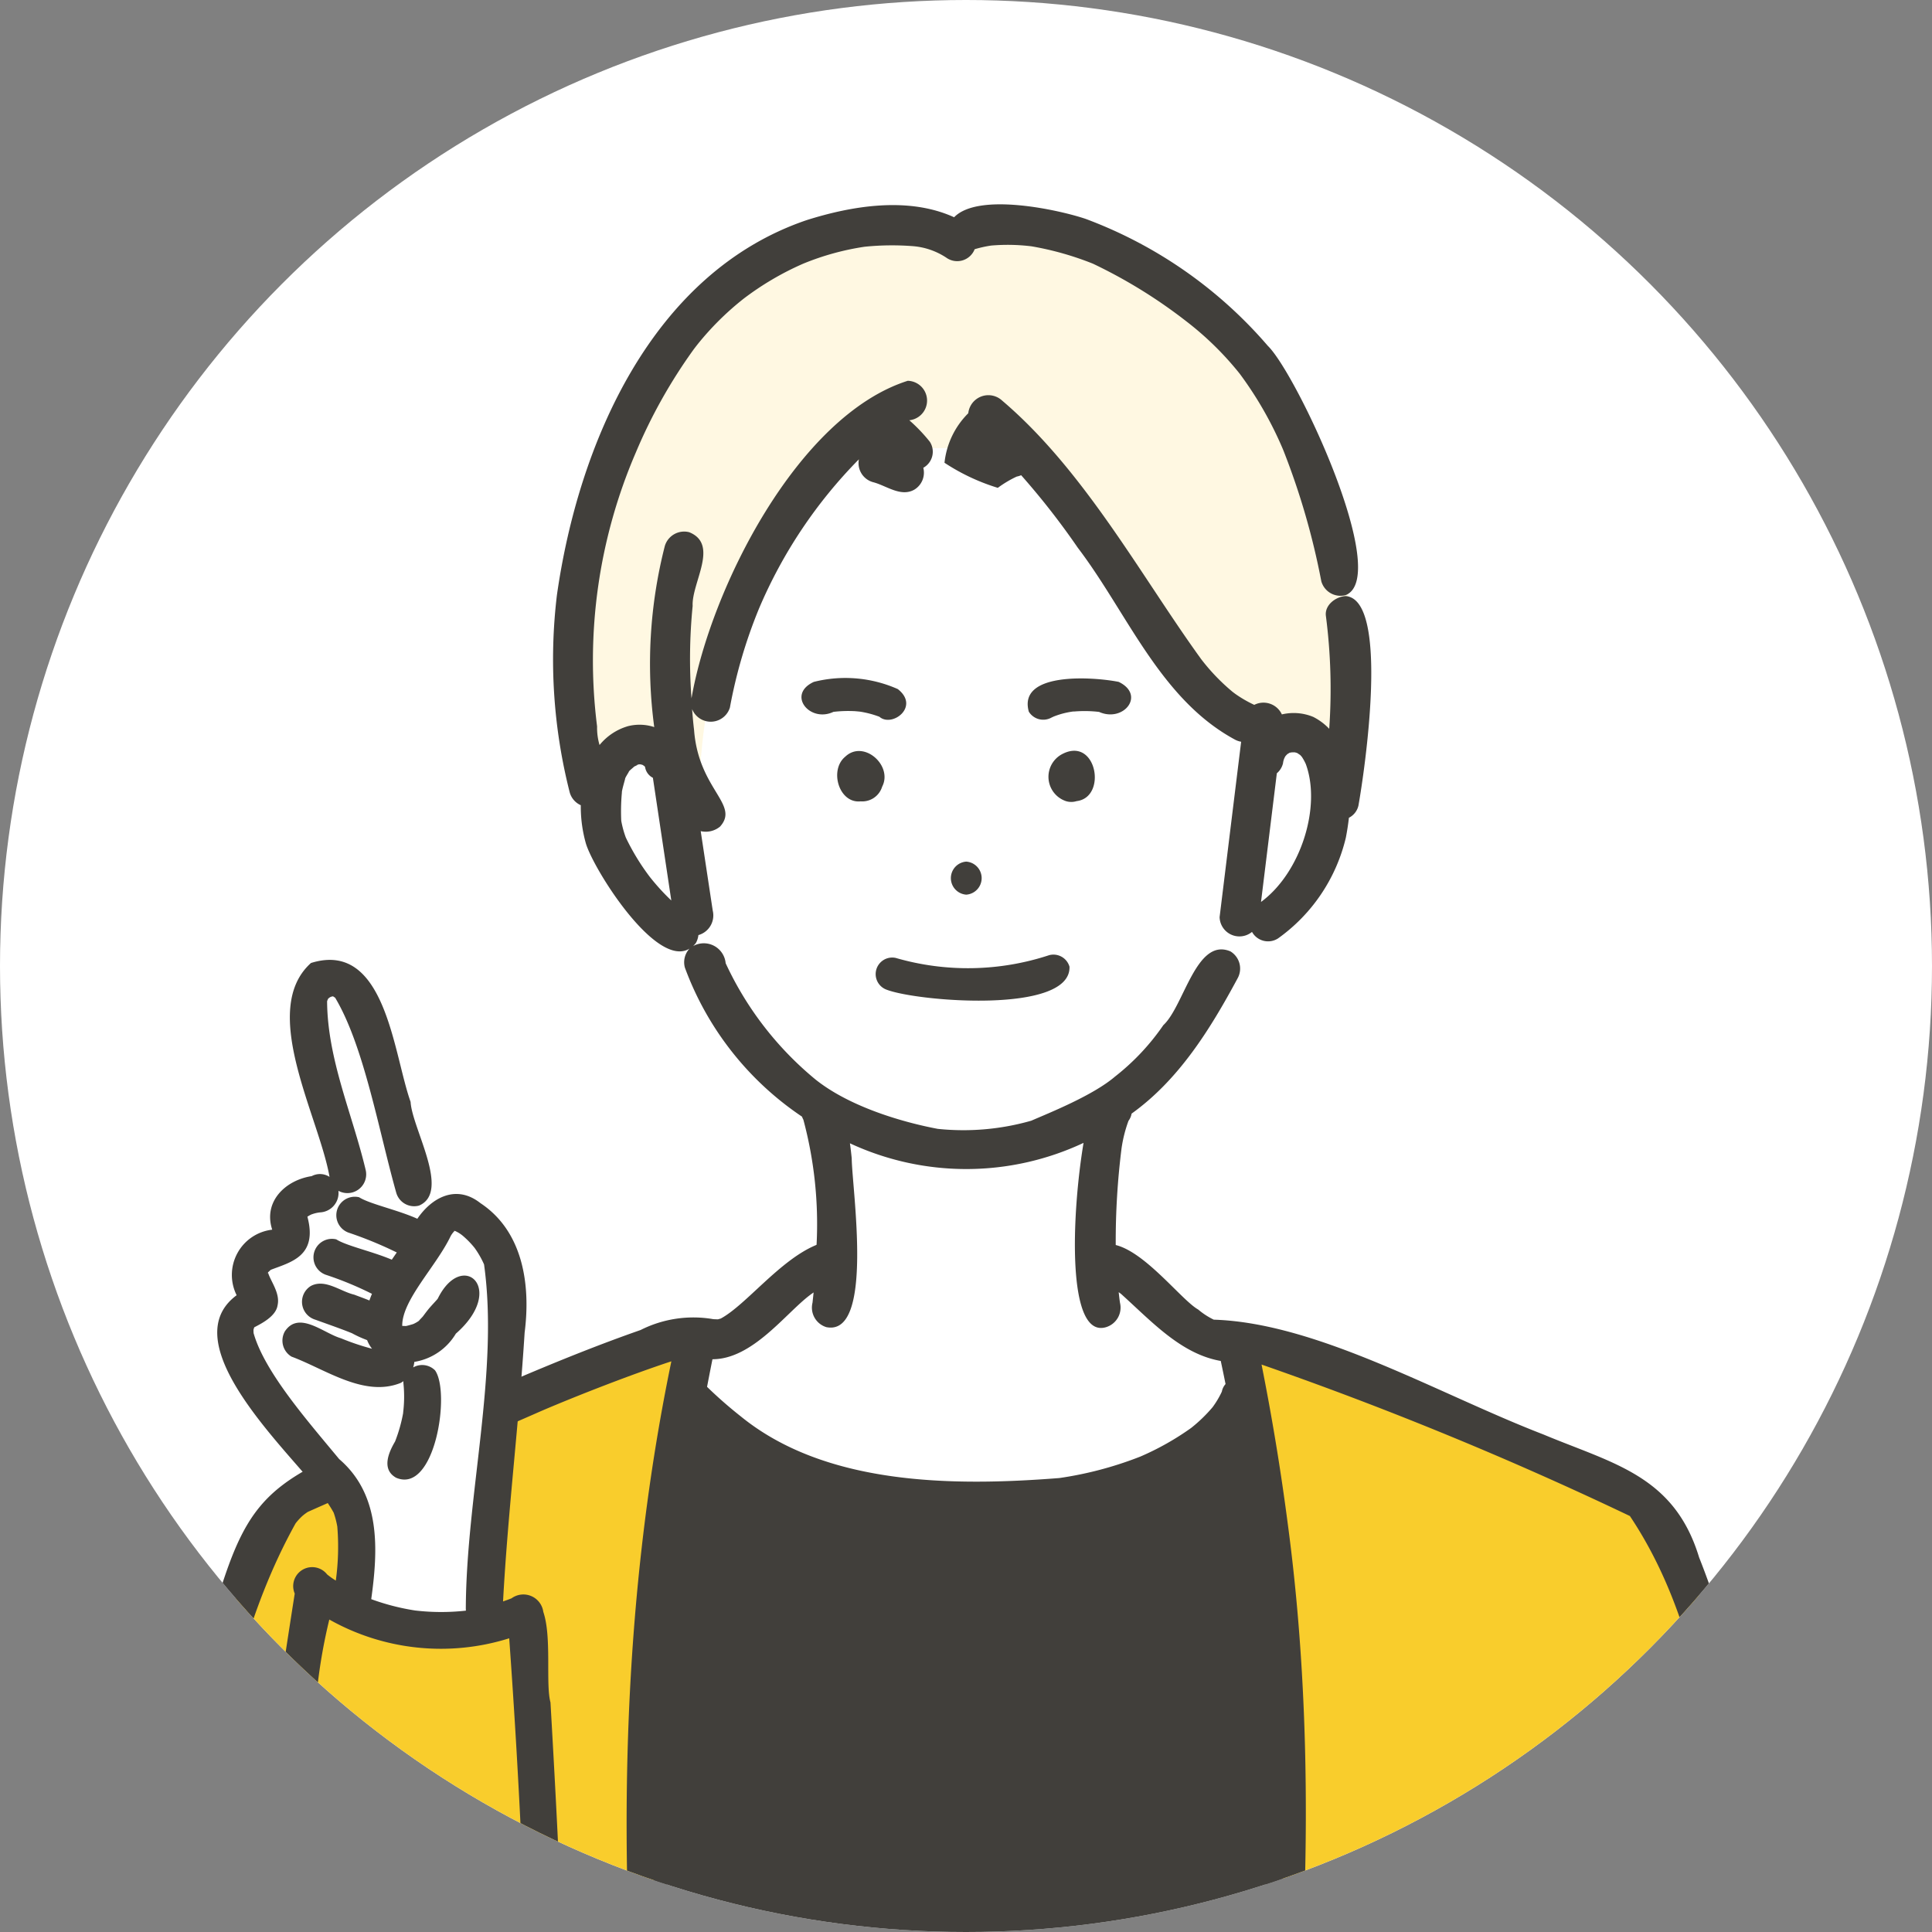 <svg xmlns="http://www.w3.org/2000/svg" xmlns:xlink="http://www.w3.org/1999/xlink" width="140" height="140" viewBox="0 0 140 140"><rect x="0" y="0" width="140" height="140" fill="#808080" stroke="none"/><defs><clipPath id="a"><circle cx="70" cy="70" r="70" fill="#fff"/></clipPath></defs><circle cx="70" cy="70" r="70" fill="#fff"/><g clip-path="url(#a)"><g transform="translate(-686.824 -931.872)"><g transform="translate(697.338 947.651)"><path d="M854.129,1043.767s-4.258-2.087-5.205,2.019,2.49,9.828,7.153,13.531c0,0,4.336,9.1,8.986,11.29l.474,10.219-5.175,3.8-4.653,3.739-.547,4.216s5.8,8.228,19.622,7.937,20.462-7.526,20.462-7.526l-.8-4.63-2.674-1.86-6.649-5.684.242-10.814s6.6-5.121,8.712-10.681c0,0,7.237-5.44,7.411-10.861s-2.417-7.643-4.841-5.219c0,0-3.265-22.45-22.221-21.413S856.941,1032.6,854.129,1043.767Z" transform="translate(-815.437 -1005.617)" fill="#fff"/><path d="M866.771,1325.018s-3.056,18.469-2.961,29.43.822,23.336.822,23.336h44s1.119-18.237.927-22.931-.683-24.414-2.707-29.424c0,0-4.461,4.932-9.617,5.953s-16.19,1.208-21.1.013S866.771,1325.018,866.771,1325.018Z" transform="translate(-827.047 -1239.656)" fill="#413f3b"/><g transform="translate(0 81.147)"><path d="M742.973,1306.542l-3.509.214-26.7,11.947-4,7.7-6.062,37.126h37.585s-1.23-21.134-.592-28.491S742.973,1306.542,742.973,1306.542Z" transform="translate(-702.701 -1306.542)" fill="#f9cd2c"/><path d="M1048.951,1306.542l3.509.214,26.7,11.947,4.335,8.344,5.725,36.477h-37.585s1.23-21.134.592-28.491S1048.951,1306.542,1048.951,1306.542Z" transform="translate(-969.945 -1306.542)" fill="#f9cd2c"/></g><path d="M866.356,951.647a16.475,16.475,0,0,0-17.613,5.271c-7.5,8.906-9.8,18.121-9.788,22.587a42.853,42.853,0,0,0,1.678,13.361l2.278-4.036,3.917,1.157L848,992.865s.072-5.777,1.282-8.975,4.045-12.9,8.592-15.871l5.757,1.781.692-2.194h2.532l.2.678,2.028,1.065,2.669-1.33,8.976,11.951s4.678,7.082,8.349,8.17l6.271,1.427s.447-12.034-1.422-17.007S886.239,949.4,866.356,951.647Z" transform="translate(-807.865 -950.913)" fill="#fff8e2"/></g><g transform="translate(695.753 946.687)"><path d="M924.192,1123.911a1.508,1.508,0,0,0,1.558-1.06c.8-1.535-1.345-3.437-2.673-2.177C921.9,1121.638,922.618,1124.08,924.192,1123.911Z" transform="translate(-870.756 -1080.657)" fill="#413f3b"/><path d="M991.637,1123.836c2.262-.272,1.432-4.8-1.115-3.37a1.86,1.86,0,0,0,.356,3.376A1.3,1.3,0,0,0,991.637,1123.836Z" transform="translate(-922.55 -1080.599)" fill="#413f3b"/><path d="M959.556,1155.388a1.2,1.2,0,0,0,0,2.394A1.2,1.2,0,0,0,959.556,1155.388Z" transform="translate(-898.466 -1107.767)" fill="#413f3b"/><path d="M935.4,1187.441c2.262.854,13.346,1.766,13.229-1.674a1.211,1.211,0,0,0-1.473-.836,18.787,18.787,0,0,1-11.119.2A1.2,1.2,0,0,0,935.4,1187.441Z" transform="translate(-880.058 -1130.531)" fill="#413f3b"/><path d="M978.811,1046.042a1.331,1.331,0,0,0,1.886.472,12.524,12.524,0,0,0,4.912-7.291c.09-.455.167-.946.225-1.452a1.311,1.311,0,0,0,.69-.885c.439-2.452,2.292-14.918-.922-15.179-.7.031-1.54.639-1.437,1.437a41.147,41.147,0,0,1,.241,8.18,4.253,4.253,0,0,0-1.152-.859,3.7,3.7,0,0,0-2.279-.183,1.469,1.469,0,0,0-2-.692l0,0a8.806,8.806,0,0,1-1.381-.8l-.188-.141a14.674,14.674,0,0,1-2.275-2.367c-4.325-5.97-8.442-13.653-14.427-18.741a1.465,1.465,0,0,0-2.453.917,5.938,5.938,0,0,0-1.723,3.589,14.987,14.987,0,0,0,3.863,1.817,7.994,7.994,0,0,1,1.366-.815,1.646,1.646,0,0,0,.326-.1,54.636,54.636,0,0,1,4.106,5.258c3.579,4.7,5.94,10.928,11.335,13.873a1.485,1.485,0,0,0,.5.182q-.781,6.354-1.561,12.707A1.436,1.436,0,0,0,978.811,1046.042Zm3.087-13.017c-.149,0-.074-.01,0,0Zm-.526.134c.06-.037.144-.088.184-.108h.027a.471.471,0,0,0,.106-.022,1.493,1.493,0,0,0,.214,0,.248.248,0,0,1,.038.008c.033.008.1.029.157.048.023.016.128.091.179.122s.109.114.144.148a3.6,3.6,0,0,1,.288.522c1.145,3.117-.384,7.9-3.245,9.994q.573-4.661,1.146-9.323a1.36,1.36,0,0,0,.449-.729,1.2,1.2,0,0,1,.182-.523C981.285,1033.25,981.331,1033.2,981.372,1033.158Z" transform="translate(-897.015 -993.328)" fill="#413f3b"/><path d="M817.176,1080.691c-2.173-12.013-2.677-24.521-7.228-35.963-1.8-5.927-6.217-6.791-11.291-8.912-7.619-2.94-16.347-8.078-23.878-8.316a5.285,5.285,0,0,1-1.129-.734c-1.2-.677-3.789-4.13-5.976-4.675a53.976,53.976,0,0,1,.425-7.033,9.854,9.854,0,0,1,.5-1.968,1.218,1.218,0,0,0,.225-.521c3.436-2.464,5.694-6.115,7.675-9.792a1.456,1.456,0,0,0-.515-1.965c-2.484-1.045-3.361,3.972-4.859,5.345a16.814,16.814,0,0,1-3.5,3.726c-1.606,1.373-4.744,2.622-6.073,3.2a17.917,17.917,0,0,1-6.771.591c-2.6-.49-6.409-1.61-8.873-3.586a23.914,23.914,0,0,1-6.5-8.418,1.591,1.591,0,0,0-2.36-1.242,1.91,1.91,0,0,0,.206-.227,1.562,1.562,0,0,0,.179-.57l.038-.01a1.481,1.481,0,0,0,1-1.767L737.6,992.1a1.628,1.628,0,0,0,1.4-.329c1.449-1.609-1.557-2.681-1.881-7-.052-.427-.1-.945-.143-1.516a1.454,1.454,0,0,0,2.739-.108,35.867,35.867,0,0,1,2.107-7.17,34.67,34.67,0,0,1,7.241-10.822,1.433,1.433,0,0,0,1.018,1.655c.964.244,2.006,1.1,2.992.548a1.437,1.437,0,0,0,.657-1.589,1.327,1.327,0,0,0,.471-1.888,12.17,12.17,0,0,0-1.485-1.555,1.434,1.434,0,0,0-.113-2.86C744.625,962,738.349,974.5,736.949,982.38c-.01.036-.01.069-.017.1a38.87,38.87,0,0,1,.084-6.7c-.084-1.68,1.946-4.458-.25-5.342a1.463,1.463,0,0,0-1.767,1,34.478,34.478,0,0,0-.766,13.122,3.4,3.4,0,0,0-1.906-.066,4.152,4.152,0,0,0-2.057,1.365,4.368,4.368,0,0,1-.179-1.349,38.07,38.07,0,0,1,2.813-19.861,37.687,37.687,0,0,1,4.2-7.477l.12-.158.129-.165a20.714,20.714,0,0,1,3.359-3.334,21,21,0,0,1,4.322-2.539,19.132,19.132,0,0,1,4.44-1.224,19.655,19.655,0,0,1,3.55-.039,5.126,5.126,0,0,1,2.439.875,1.357,1.357,0,0,0,1.988-.656,8.758,8.758,0,0,1,1.186-.265,14.053,14.053,0,0,1,2.941.055,22,22,0,0,1,4.447,1.259,36.58,36.58,0,0,1,6.772,4.181,22.469,22.469,0,0,1,3.868,3.8,26.582,26.582,0,0,1,3.111,5.434l.041.1.04.1a52.955,52.955,0,0,1,2.715,9.4,1.446,1.446,0,0,0,1.767,1c3.334-1.365-3.575-16.055-5.643-18.062a32.257,32.257,0,0,0-13.2-9.2c-1.9-.644-7.762-1.948-9.533-.119-3.295-1.5-7.336-.849-10.682.207-11.239,3.818-16.54,16.215-18.1,27.167a39.055,39.055,0,0,0,.929,14.312,1.441,1.441,0,0,0,.8.92,9.8,9.8,0,0,0,.367,2.763c.557,1.888,5.1,9.106,7.508,7.631a1.46,1.46,0,0,0-.332,1.373,22.258,22.258,0,0,0,8.487,10.8,1.671,1.671,0,0,0,.1.224,29.187,29.187,0,0,1,.956,9.061c-.021.011-.042.019-.062.031-2.619,1.1-5.058,4.333-6.882,5.315-.066.018-.137.036-.2.057-.06,0-.225-.008-.334-.012a8.489,8.489,0,0,0-5.273.785c-5.84,2.042-11.473,4.616-17.143,7.077-11.338,4.238-11.531,5.317-14.834,16.974-2.546,10.41-3.331,21.157-5.326,31.674-.945,1.962,1.76,3.629,2.639,1.409,3.091-14.178,2.65-30.511,9.663-43.123a4.264,4.264,0,0,1,.485-.53,3.756,3.756,0,0,1,.4-.3c5.192-2.314,11.36-4.862,16.945-7.324,2.62-1.122,6.554-2.654,9.4-3.588-3.727,17.985-3.918,36.482-2.2,54.721a1.437,1.437,0,1,0,2.873,0c-1.3-14.415-1.633-29.544.357-43.627q.4-2.893.9-5.769c8.724,7.746,31.008,9.162,38.951.26,2.768,16.208,2.677,32.784,1.155,49.137a1.437,1.437,0,0,0,2.873,0c1.259-14.278,1.665-28.7-.242-42.943q-.755-5.8-1.9-11.545a262.334,262.334,0,0,1,26.691,10.977c6.123,9.154,6.226,20.977,8.195,31.528.615,4.044,1.141,8.115,1.953,12.125a1.449,1.449,0,0,0,1.767,1C819.042,1085.42,817.075,1082.466,817.176,1080.691ZM733.907,995.41a16.626,16.626,0,0,1-1.733-2.845,7.056,7.056,0,0,1-.332-1.218,14.86,14.86,0,0,1,.039-1.964q.031-.264,0-.051c0-.221.277-1.094.241-1.042.018-.1.449-.752.241-.468.021-.078.4-.37.414-.4.136-.065.383-.173.135-.1a2.15,2.15,0,0,1,.215-.062l.109,0c.039.01.1.024.152.04a1.1,1.1,0,0,0,.116.073l.035.036.031.05a1.052,1.052,0,0,0,.565.775l1.334,8.89A16.268,16.268,0,0,1,733.907,995.41Zm41.456,37.306a6.607,6.607,0,0,1-.671,1.128,10.918,10.918,0,0,1-1.55,1.5,19.794,19.794,0,0,1-3.687,2.078,26.441,26.441,0,0,1-5.862,1.554c-7.853.621-17,.5-23.1-4.476a31.483,31.483,0,0,1-2.433-2.132c.128-.667.257-1.333.392-2,2.9,0,5.29-3.318,7.068-4.653.085-.065.173-.126.26-.188-.025.251-.052.5-.079.747a1.479,1.479,0,0,0,1,1.767c3.492.71,1.862-10.035,1.842-12.229-.037-.368-.079-.732-.13-1.092a19.989,19.989,0,0,0,16.929-.031c-.854,5.1-1.258,14.237,1.64,13.352a1.483,1.483,0,0,0,1-1.767c-.038-.25-.064-.509-.094-.764a1.846,1.846,0,0,1,.189.139c2.21,1.992,4.333,4.342,7.208,4.843q.179.836.347,1.674A1.135,1.135,0,0,0,775.363,1032.716Z" transform="translate(-695.753 -946.687)" fill="#413f3b"/><path d="M915.385,1099.555a7.01,7.01,0,0,1,1.412.373c.914.8,2.96-.734,1.33-2.007a9.361,9.361,0,0,0-6.083-.521c-1.983.908-.3,2.988,1.42,2.172a9.243,9.243,0,0,1,1.487-.053C915.014,1099.519,915.256,1099.543,915.385,1099.555Z" transform="translate(-861.999 -1062.803)" fill="#413f3b"/><path d="M989.586,1097.464c-1.766-.356-7.333-.773-6.513,2.159a1.229,1.229,0,0,0,1.638.43c.032-.017.1-.046.15-.071a5.892,5.892,0,0,1,1.421-.372l.084,0a8.965,8.965,0,0,1,1.8.03C989.934,1100.431,991.555,1098.417,989.586,1097.464Z" transform="translate(-917.45 -1062.867)" fill="#413f3b"/></g><g transform="translate(702.551 1001.431)"><path d="M738.864,1192.187s-3.214-2.752-3.493.786l2.818,13.019-4.112,1.481-.051,2.892-2.793,1.833s.915,2.229.6,2.6-2.193,1.859-2.134,2.037,3.679,5.3,8.489,12.381l.084,7.867s6.072,2.959,9.83.9l1.7-18.911s2.883-9.455-6.172-12.1Z" transform="translate(-728.752 -1190.126)" fill="#fff"/><g transform="translate(0 0)"><path d="M741.736,1285.734l-.017.016h0l.017-.016Z" transform="translate(-738.029 -1263.115)" fill="#404855"/><path d="M741.689,1285.779l0,.007a.074.074,0,0,0,.022-.046l-.018.017Z" transform="translate(-738.006 -1263.119)" fill="#404855"/><path d="M749.712,1240.41c-.366-1.345.106-4.738-.52-6.56a1.457,1.457,0,0,0-2.3-.985c-.2.082-.41.155-.617.228.351-6.51,1.157-12.979,1.564-19.484.441-3.431-.1-7.323-3.2-9.377-1.751-1.385-3.524-.415-4.575,1.13-1.428-.646-3.442-1.064-4.22-1.559a1.34,1.34,0,0,0-.712,2.582,28.823,28.823,0,0,1,3.442,1.419q-.181.261-.361.523c-1.411-.6-3.282-1-4.025-1.473a1.34,1.34,0,0,0-.712,2.582,24.728,24.728,0,0,1,3.3,1.366c-.068.158-.129.319-.186.482-.391-.162-.785-.3-1.1-.422-1.011-.237-2.1-1.168-3.136-.634a1.35,1.35,0,0,0,.32,2.448c.883.322,1.777.627,2.65.979a8.058,8.058,0,0,0,1.1.5,2.371,2.371,0,0,0,.357.626,17.78,17.78,0,0,1-2.258-.761c-1.242-.357-3.041-2.026-4.057-.5a1.354,1.354,0,0,0,.48,1.832c2.449.906,5.268,2.98,7.923,1.9a1.923,1.923,0,0,0,.187-.122,1.155,1.155,0,0,0,0,.159,9.236,9.236,0,0,1-.027,2.159l.02-.084a11.077,11.077,0,0,1-.6,2.142c-.483.816-.991,2.026.08,2.624,2.819,1.2,3.955-6.2,2.815-7.786a1.317,1.317,0,0,0-1.582-.21,2.137,2.137,0,0,0,.084-.4,4.3,4.3,0,0,0,3.009-2.047c3.712-3.249.463-6.143-1.307-2.544-.028.063-.505.547-.715.816-.1.125-.194.25-.289.377-.018.024-.156.2-.032.044-.033.072-.447.46-.286.342a2.323,2.323,0,0,1-.462.27c-.11.034-.391.118-.53.143-.024,0-.146-.007-.265-.008-.027-1.872,2.469-4.323,3.515-6.519a1.817,1.817,0,0,1,.233-.32l.018-.019.025-.017.019-.014h0c-.01.011-.015.018.014.006a2.4,2.4,0,0,1,.637.413,6.445,6.445,0,0,1,.79.825l.041.059a6.644,6.644,0,0,1,.637,1.128c1.092,7.812-1.292,16.769-1.322,24.967,0,.043.008.08.01.121l-.043.007a16.257,16.257,0,0,1-3.641-.016,16.652,16.652,0,0,1-3.179-.821c.5-3.6.7-7.561-2.324-10.152-2.285-2.764-5.4-6.3-6.2-9.123a2.333,2.333,0,0,1-.007-.26c.011-.035.034-.1.045-.138l.017-.028c.046-.032.1-.071.028-.016.456-.242,1.538-.772,1.654-1.577.2-.876-.5-1.736-.689-2.362l-.006.007,0-.013,0-.013.011-.01h0l-.011.011h0l.011-.011.01-.036a.027.027,0,0,1,.007.019l0,0,0,0h0c.06-.057.149-.142.174-.163,1.439-.557,3.417-.978,2.657-3.838l0-.013a2.068,2.068,0,0,1,.351-.19c-.062.025-.055.025-.027.016a2.554,2.554,0,0,1,.591-.137,1.407,1.407,0,0,0,1.33-1.563,1.361,1.361,0,0,0,1.975-1.511c-.963-4.056-2.771-8.012-2.795-12.23.02-.05.053-.138.07-.169a.535.535,0,0,1,.36-.182c.053.032.1.066.154.1,2.09,3.5,3.144,9.581,4.426,14.129a1.35,1.35,0,0,0,1.647.935c2.329-.983-.5-5.592-.607-7.517-1.257-3.512-1.812-11.752-7.219-10.064-3.8,3.416.581,11.114,1.345,15.5a1.268,1.268,0,0,0-1.293-.055c-1.9.29-3.528,1.843-2.86,3.88a3.3,3.3,0,0,0-2.578,4.75c-4.844,3.576,4.218,11.7,6.264,14.6a8.34,8.34,0,0,1,.755,1.136l.018.032c0,.013.007.026.013.044a6.216,6.216,0,0,1,.248.98c0,.007,0,.016,0,.025a17.958,17.958,0,0,1-.112,3.86,5.6,5.6,0,0,1-.63-.446,1.375,1.375,0,0,0-2.347,1.388q-2.758,17.606-5.014,35.287a1.34,1.34,0,0,0,2.678,0c1.178-9.323,2.536-18.783,3.966-28.419a39.186,39.186,0,0,1,.876-4.986,16.494,16.494,0,0,0,13.036,1.359q1.155,16,1.444,32.047a1.34,1.34,0,0,0,2.678,0C750.7,1258.67,750.237,1249.535,749.712,1240.41Zm-6.951-34.174c-.049-.006-.03-.065,0,0Zm.008,0h-.005C742.787,1206.219,742.779,1206.225,742.768,1206.236Zm-13.553,3.027h0l0,0Zm-.006.007.006-.006c0,.019,0,.023,0,.018v.006C729.183,1209.322,729.147,1209.333,729.209,1209.269Zm-1.037,4.144,0-.015C728.169,1213.441,728.141,1213.556,728.172,1213.413Zm6.09,14.336c.008.062.013.121,0,0Z" transform="translate(-725.549 -1186.605)" fill="#413f3b"/></g></g></g></g></svg>